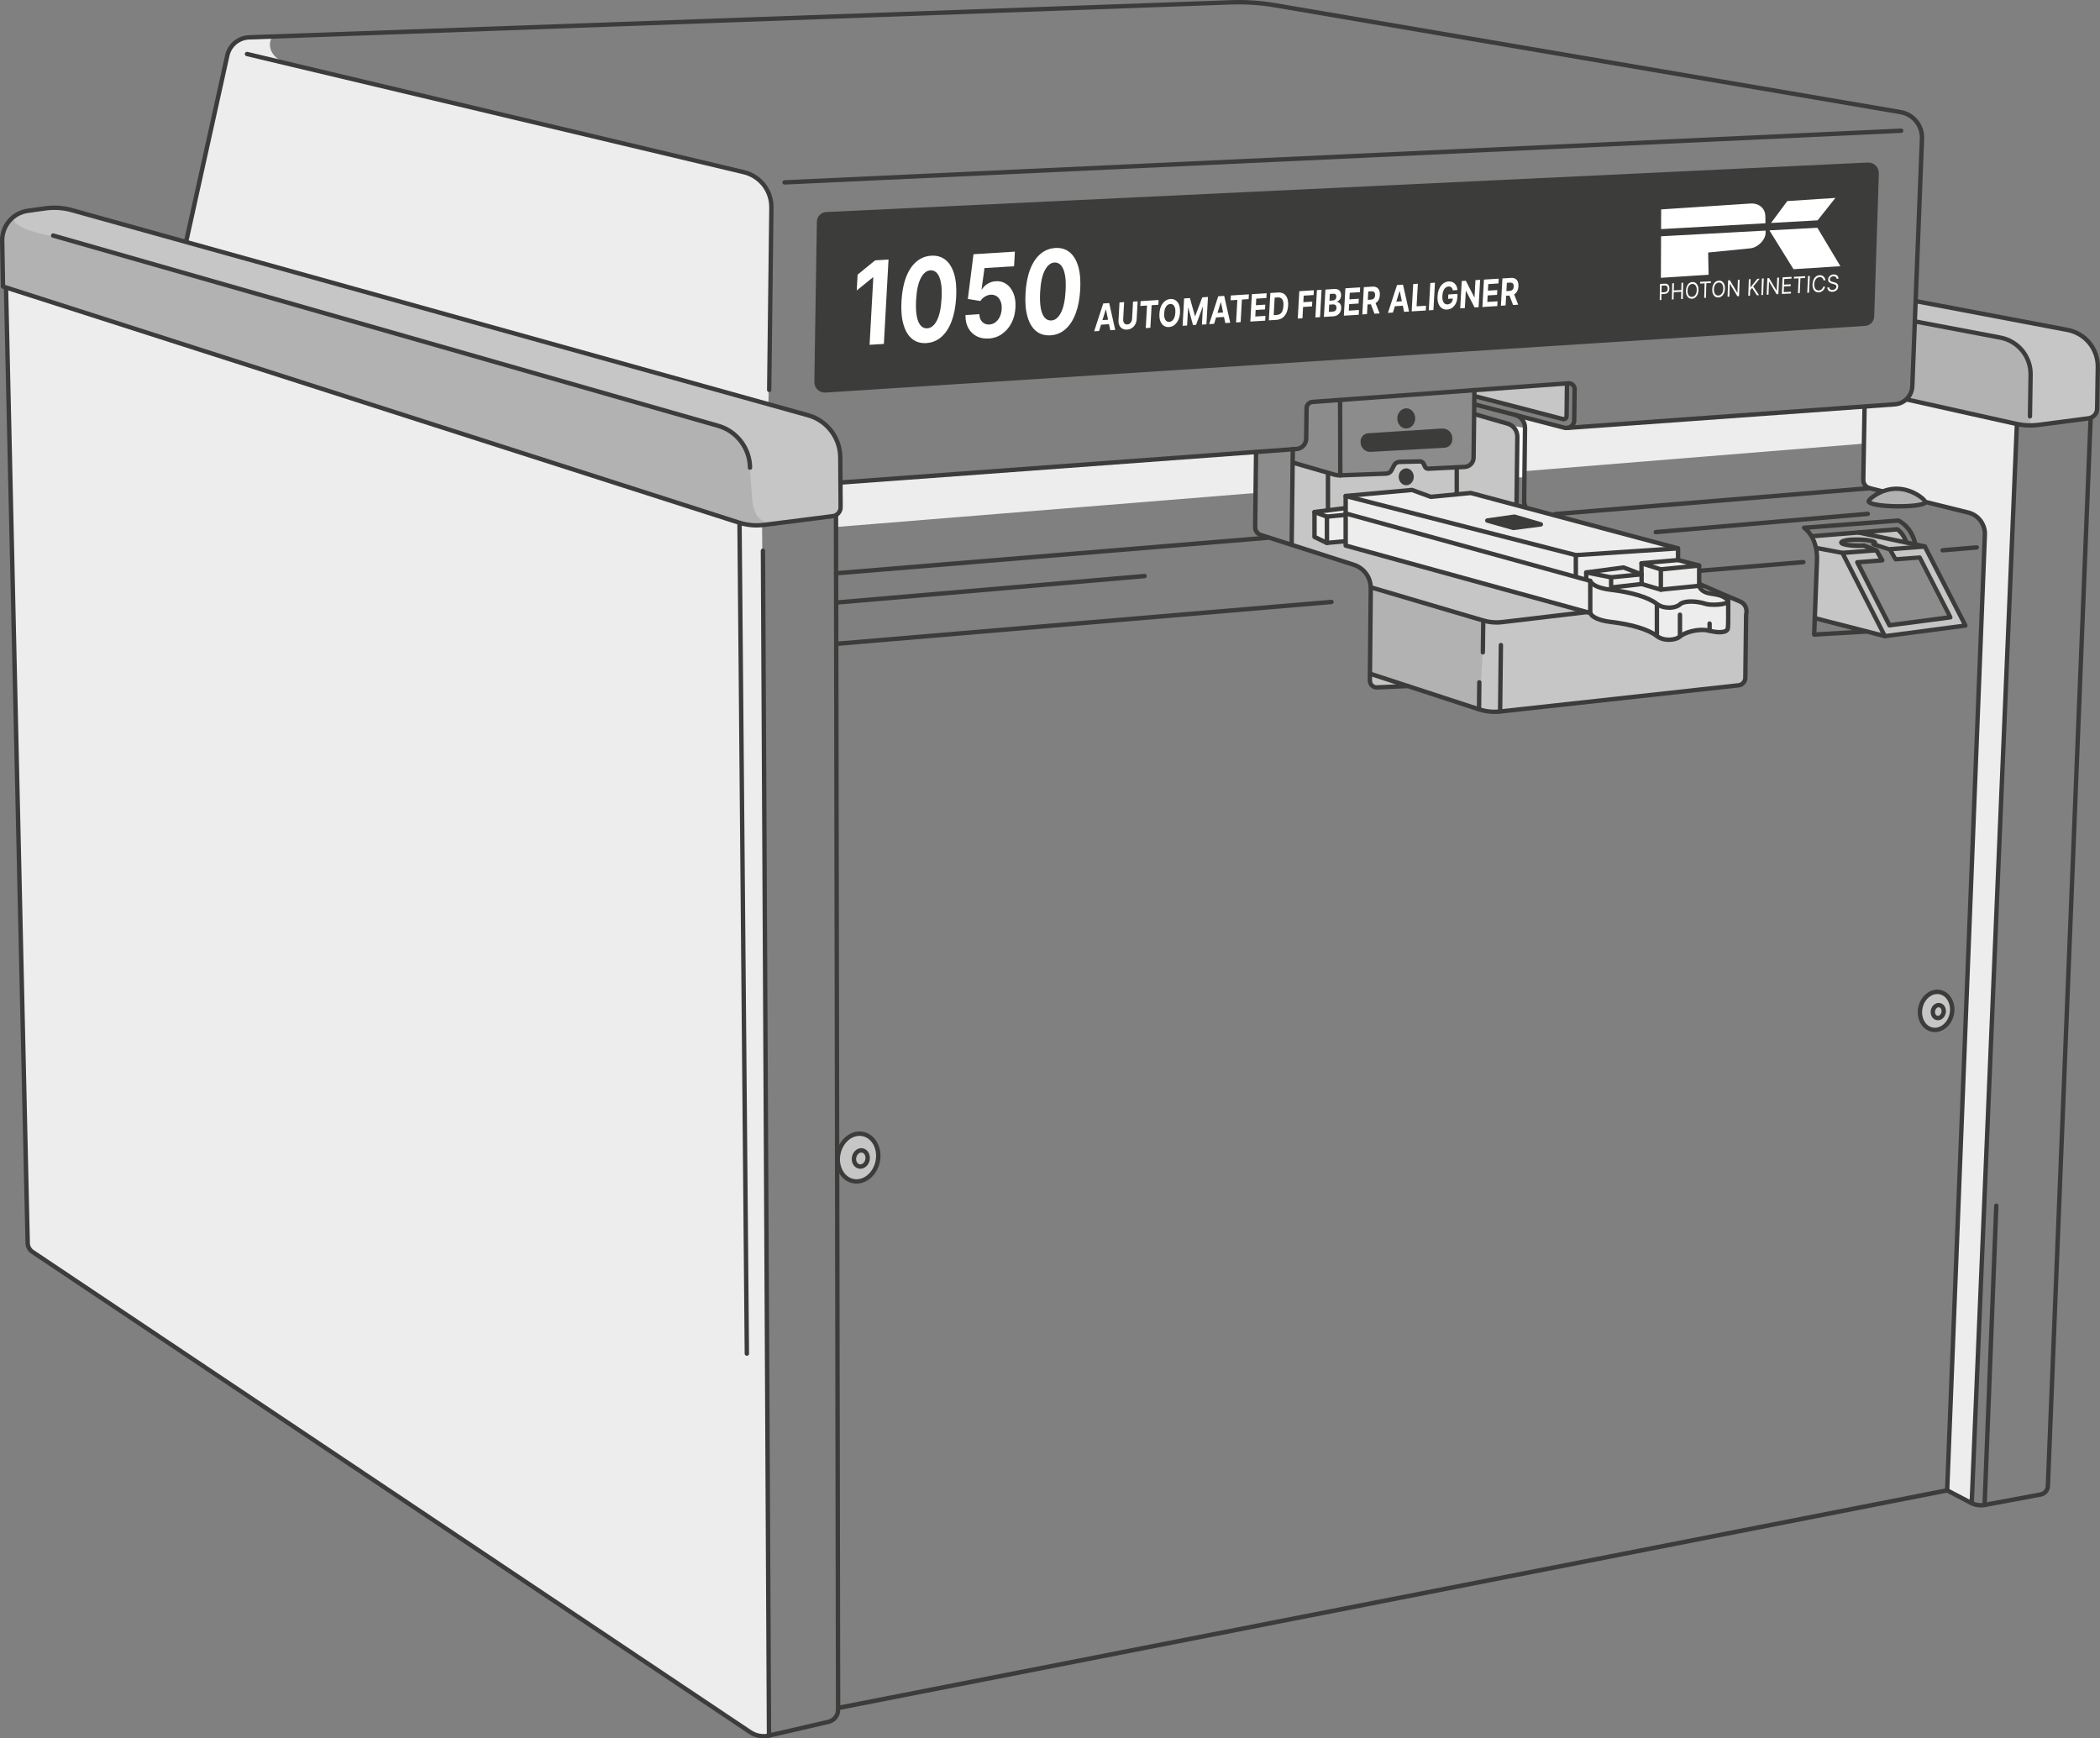 <?xml version="1.0" encoding="UTF-8"?>
<svg xmlns="http://www.w3.org/2000/svg" id="Lines" viewBox="0 0 478.96 396.48">
  <rect x="0" y="0" width="478.96" height="396.48" fill="#808080" stroke="none"/>
  <defs>
    <style>
      .cls-1 {
        fill: #3c3c3b;
      }

      .cls-2 {
        fill: #c6c6c6;
      }

      .cls-3 {
        fill: #fff;
      }

      .cls-4 {
        fill: #8c8c8c;
      }

      .cls-5 {
        fill: #ededed;
      }

      .cls-6 {
        fill: #b2b2b2;
      }
    </style>
  </defs>
  <path class="cls-5" d="M190.95,120.17l234.11-18.99.14-8.66-233.5,17.41s.06,4.11.09,4.77.09,1.25-.28,1.54-.9,1.57-.83,2.19.27,1.74.27,1.74Z"></path>
  <path class="cls-5" d="M449.7,343.05l-5.48-3.37s8.11-216.3,8.2-217.18-.09-4.88-3.2-5.58-20.61-5.1-21.59-5.44-2.6-.36-2.69-2.57.53-16.18.53-16.18l6.74-.53s.98.07,1.46-.29.67-.69,2.57-.37c1.91.32,22.81,4.94,22.81,4.94,0,0,.92-.06.94.82"></path>
  <path class="cls-1" d="M191.56,389.95c-.23,0-.44-.17-.49-.4-.05-.27.12-.53.39-.59l252.54-49.55c.11-.02.23,0,.33.05l5.6,2.93c.8.39,1.73.51,2.62.35l12.77-2.38c.71-.13,1.22-.73,1.25-1.44l9.74-243.27c.01-.28.24-.49.52-.48.28.01.49.24.48.52l-9.74,243.27c-.05,1.19-.9,2.17-2.06,2.39l-12.77,2.38c-1.1.2-2.25.05-3.25-.44l-5.46-2.85-252.37,49.52s-.06,0-.1,0Z"></path>
  <path class="cls-1" d="M444.1,340.39s-.01,0-.02,0c-.28-.01-.49-.24-.48-.52l8.6-217.96c.08-2.12-1.35-4.02-3.41-4.53l-22.49-5.56c-1.1-.27-1.85-1.25-1.83-2.38l.29-16.49c0-.28.23-.49.51-.49.28,0,.5.23.49.51l-.29,16.49c-.01.66.43,1.23,1.07,1.39l22.49,5.56c2.52.62,4.27,2.95,4.17,5.54l-8.6,217.96c-.01.27-.23.48-.5.48Z"></path>
  <path class="cls-1" d="M449.7,343.32s-.01,0-.02,0c-.28-.01-.49-.24-.48-.52l10.29-245.76c.01-.28.25-.49.52-.48.28.01.49.24.48.52l-10.29,245.76c-.01.27-.23.48-.5.48Z"></path>
  <path class="cls-5" d="M359.11,98.37s-5.3-1.72-5.48-1.79-2.82-.62-4.39-1.01-2.46-.18-1.91.42.61.78.65,1.22-.05,1.5-.02,2.02-1.38,1.82,3.13,1.91"></path>
  <path class="cls-3" d="M344.96,97.11s.87,1.26,1.04,2.24-.12,9.49-.12,9.49l1.94.06s.18-9.62-.01-11.27"></path>
  <path class="cls-2" d="M312.46,152.65s-.61,4.01,1.15,4.08c1.76.07,9.6-.23,9.6-.23"></path>
  <path class="cls-2" d="M336.34,90.41l20.2,5.2s.81-.1.79-1.24c-.02-1.14.01-6.9.01-6.9l-20.91,1.55"></path>
  <path class="cls-2" d="M413.56,122.44l19.22-1.75s1.78,1.89,1.91,2.89c1.35.75,4.03,1.04,4.03,1.04l9.44,17.92-18.09,2.5-15.77-4.01s-.07-12.78-.16-14.25c-.09-1.47-.41-2.61-.59-3.05"></path>
  <path class="cls-2" d="M312.57,153.63l24.38,8.03s2.78.96,6.94.48c4.17-.49,52.45-5.87,52.45-5.87,0,0,1.9.37,1.89-2.52s.16-13.51.08-14.24.17-1.71-1.63-2.42c-.55-.22-4.21-1.79-9.02-3.87-.07-1.14-.03-4.22-.03-4.22l-4.88-1.32-.04-2.64s-22.47-6-23.74-6.41-13.19-3.55-13.19-3.55l.23-15.71s-.09-1.91-2.06-2.63-7.79-2.3-7.79-2.3v-5.4s-36.93,2.6-36.93,2.6c0,0-1.33.42-1.27,1.45s.35,7.09-.09,7.63-1.75,1.85-2.59,1.8-8.86.63-8.86.63c0,0-.11,15.81-.11,16.47s-.32,2.02,2.5,2.82c2.82.81,20.48,6.49,20.48,6.49,0,0,3.28,1.88,3.35,5.11.07,3.23-.11,18.43-.11,18.43l.06,1.18Z"></path>
  <path class="cls-5" d="M308.09,115.73l-7.49,1.06s-.99-.44-.79.68c.2,1.12-.01,4.99-.01,4.99l2.32,1.34s1.12.07,1.89.02,4.53-.57,4.53-.57"></path>
  <path class="cls-5" d="M307.01,113.39l.13,10.92s53.48,14.9,53.83,14.98,1.45.18,2.11.94,1.23,1.27,5.82,1.82c4.59.55,6.83,1.34,7.54,1.93s3.6,2.09,4.35,2.07,2.57-1.27,3.56-1.63,3.39-.95,5.18-.5c1.71.43,2.75.15,3.3,0s1.21.11,1.19-1.28c-.02-1.39.04-2.73.04-3.34s.68-2.48-.53-2.89-2.37-.83-3.3-1.17-2.37-.73-2.52-1.3-.08-.73-.16-1.95c-.07-1.22.98-2.67-.29-3.06s-1.76-.64-2.74-.93c-.98-.29-1.66-.64-1.69-1.25s.1-1.47-.83-1.81-3.77-.71-3.84-.71-45.05-7.66-45.05-7.66l-11.12-.62-14.96-2.55Z"></path>
  <path class="cls-5" d="M307.26,113.14l14.76-1.38,4.48,1.75,8.93-1.06,47.01,12.66s-22.42,1.62-23.25,1.44-51.93-13.41-51.93-13.41Z"></path>
  <path class="cls-6" d="M312.62,134.03c.07,3.23-.11,18.43-.11,18.43l.06,1.18,24.38,8.03s.17.06.49.14c.26-4.89,1.1-20.06,1.1-20.06l-25.94-8.02c0,.1.02.2.03.31Z"></path>
  <path class="cls-4" d="M295.13,102.24l-.38,22.21s-4.72-1.34-4.83-1.42-3.48-.39-3.63-3.41.15-15.06.15-15.24-.35-1.62,1.05-1.57"></path>
  <path class="cls-4" d="M336.15,94.42v-5.4s-36.93,2.6-36.93,2.6c0,0-1.33.42-1.27,1.45.06,1.03.36,7.09-.09,7.64-.45.54-1.75,1.85-2.59,1.8-.06,0-.17,0-.29,0l.24,3.09,9.16,2.65c.43.12.88.18,1.32.16l10.44-.39c.53-.02,1-.32,1.25-.79l.57-1.1c.24-.47.72-.77,1.25-.78l4.61-.11c.38,0,.73.21.89.56l.31.66c.13.28.42.46.73.44l8.32-.41c1.12-.05,2.01-.97,2.02-2.1l.12-9.96s-.05-.01-.05-.01Z"></path>
  <path class="cls-5" d="M175.43,395.83s-2.87.55-4.62-.64c-1.75-1.2-163.03-109.29-163.03-109.29,0,0-1.79-.46-1.61-3.54.18-3.08-4.81-217.72-4.81-217.72l40.79-8.98,9.92-43.35s-.6-4.63,10.48-4.06c-1.32.28-2.34,5.04,3.96,6.51,6.3,1.47,99.71,23.82,101.69,24.14,1.98.32,8.05,2.15,7.81,9.49-.24,7.34-.75,43.75-.75,43.75l-1.44,27.59,1.6,276.09Z"></path>
  <path class="cls-2" d="M437.12,68.71l34.45,6.54c4.05.77,6.96,4.34,6.9,8.47l-.15,9.49c-.02,1.12-.85,2.06-1.96,2.2l-11.46,1.5c-1.65.22-3.32.14-4.95-.22l-25.08-5.59s1.18-3.15,1.44-6.38"></path>
  <path class="cls-6" d="M462.99,96.99s.15-9.43.1-10.9c-.06-1.47-.42-7.86-6.42-9.15s-17.95-3.15-18.32-3.23-1.46-.53-1.51.35-.65,11.48-.66,11.96.07,2.9-.52,3.63-1.04,1.31.27,1.73,24.72,5.29,24.72,5.29"></path>
  <path class="cls-1" d="M357.48,98.08c-.26,0-.48-.2-.5-.46-.02-.28.19-.52.46-.53l74.72-5.38c1.91-.15,3.41-1.72,3.49-3.64l2.21-56.51c.1-2.68-1.81-5.04-4.46-5.5L290.7,1.69c-3.23-.55-6.54-.77-9.81-.66L56.81,9.02c-2.17.09-4.02,1.63-4.48,3.75l-9.38,42.44c-.06.27-.32.44-.6.38-.27-.06-.44-.33-.38-.6l9.38-42.44c.57-2.57,2.8-4.43,5.42-4.53L280.85.03c3.34-.12,6.72.11,10.02.67l142.7,24.38c3.14.54,5.41,3.34,5.29,6.52l-2.21,56.51c-.09,2.43-1.99,4.4-4.41,4.6l-74.72,5.38s-.02,0-.04,0Z"></path>
  <path class="cls-1" d="M463.03,97.53c-1.07,0-2.14-.12-3.2-.35l-25.08-5.59c-.27-.06-.44-.33-.38-.6s.33-.44.6-.38l25.08,5.59c1.57.35,3.17.42,4.77.21l11.46-1.5c.86-.11,1.52-.85,1.53-1.71l.15-9.49c.06-3.89-2.67-7.24-6.49-7.97l-34.45-6.54c-.27-.05-.45-.31-.4-.58.05-.27.31-.45.58-.4l34.45,6.54c4.3.82,7.37,4.59,7.3,8.97l-.15,9.49c-.02,1.36-1.05,2.51-2.4,2.69l-11.46,1.5c-.64.08-1.28.13-1.92.13Z"></path>
  <path class="cls-2" d="M.68,65.34l167.84,53.84c1.86.6,3.82.78,5.75.53l15.65-1.99c1.03-.13,1.8-1.01,1.8-2.05l-.08-11.39c-.03-4.46-3.02-8.37-7.32-9.56L16.46,47.95c-1.99-.56-4.08-.71-6.13-.43l-3.98.55c-3.4.47-5.91,3.4-5.85,6.84l.18,10.44Z"></path>
  <path class="cls-6" d="M.68,65.34l-.17-.5s-.01-8.86.05-10.52c.07-1.66.67-3.08,3.15-5.4-3.32,3.24,9.39,5.11,10.9,5.57,1.51.46,144.34,41.13,144.34,41.13,0,0,2.2.47,7.24,2.58,5.04,2.12,4.94,10.49,5.39,15.85.45,5.37,3.83,5.41,5.66,5.21,0,0-4.74,1.3-9.93-.45"></path>
  <path class="cls-1" d="M172.61,120.32c-1.44,0-2.88-.22-4.24-.66L.53,65.82c-.2-.07-.34-.25-.35-.47L0,54.92c-.06-3.68,2.64-6.84,6.28-7.34l3.98-.55c2.13-.3,4.26-.15,6.33.44l167.87,46.76c4.49,1.25,7.65,5.38,7.68,10.04l.08,11.39c0,1.29-.95,2.39-2.23,2.55l-15.65,1.99c-.57.07-1.15.11-1.73.11ZM1.18,64.98l167.5,53.73c1.77.57,3.69.75,5.54.51l15.65-1.99c.78-.1,1.37-.77,1.36-1.55l-.08-11.39c-.03-4.22-2.89-7.95-6.95-9.09L16.32,48.43c-1.94-.55-3.93-.69-5.92-.41l-3.98.55c-3.15.43-5.48,3.16-5.42,6.33l.18,10.08Z"></path>
  <path class="cls-1" d="M174.16,396.47c-1.18,0-2.35-.35-3.34-1.01L7.12,285.92c-.8-.53-1.29-1.43-1.31-2.39L.87,65.66c0-.28.21-.5.49-.51.32-.01.5.21.51.49l4.95,217.88c.01.64.34,1.23.87,1.58l163.7,109.54c1.14.76,2.56,1.02,3.9.71l13.53-3.13c1.08-.25,1.83-1.2,1.83-2.31l-.48-272.23c0-.28.22-.5.5-.5h0c.28,0,.5.22.5.5l.48,272.23c0,1.58-1.07,2.93-2.61,3.28l-13.53,3.13c-.44.1-.89.15-1.34.15Z"></path>
  <path class="cls-1" d="M175.39,396.33c-.27,0-.5-.22-.5-.5l-1.38-270.23c0-.28.22-.5.5-.5h0c.27,0,.5.22.5.5l1.38,270.23c0,.28-.22.5-.5.5h0Z"></path>
  <path class="cls-1" d="M170.34,309.22c-.27,0-.5-.22-.5-.5l-1.67-189.07c0-.28.22-.5.5-.5.28.03.5.22.5.5l1.67,189.07c0,.28-.22.5-.5.5h0Z"></path>
  <path class="cls-1" d="M452.64,343.72s-.01,0-.02,0c-.28-.01-.49-.24-.48-.52l2.67-68.24c.01-.28.25-.5.52-.48.28.01.49.24.48.52l-2.67,68.24c-.01.27-.23.48-.5.48Z"></path>
  <path class="cls-6" d="M426.18,114.37c0,.57,2.88,1.06,6.45,1.11s6.47-.38,6.47-.95-2.86-3.02-6.42-3.06-6.49,2.34-6.5,2.91Z"></path>
  <path class="cls-1" d="M433.13,115.98c-.17,0-.33,0-.5,0-2.6-.03-6.96-.28-6.94-1.61.01-.88,1.95-1.99,2.17-2.11.88-.49,2.7-1.34,4.83-1.29,2.16.03,3.94.89,4.8,1.41.22.13,2.13,1.29,2.12,2.16,0,.61-.68.95-2.33,1.19-1.13.17-2.58.25-4.15.25ZM426.79,114.28c.61.27,2.58.65,5.85.69,3.32.03,5.32-.31,5.89-.56-.46-.56-2.82-2.41-5.86-2.45-2.98-.07-5.32,1.67-5.88,2.32Z"></path>
  <path class="cls-1" d="M190.68,131.25c-.26,0-.48-.2-.5-.46-.02-.28.18-.52.46-.54l98.59-8.12c.28-.02.52.18.54.46.02.28-.18.52-.46.54l-98.59,8.12s-.03,0-.04,0Z"></path>
  <path class="cls-1" d="M354.61,117.75c-.26,0-.48-.2-.5-.46-.02-.28.18-.52.46-.54l71.81-5.91c.28-.02.52.18.54.46.02.28-.18.52-.46.54l-71.81,5.91s-.03,0-.04,0Z"></path>
  <path class="cls-1" d="M191.68,110.56c-.26,0-.48-.2-.5-.46-.02-.28.19-.52.46-.54l104.01-7.66c.99-.07,1.75-.88,1.76-1.87l.08-6.94c.01-1.02.79-1.85,1.81-1.92l58.39-4.25c.51-.04,1,.14,1.37.49.37.35.57.83.57,1.34l-.09,7.1c0,.71-.34,1.36-.9,1.79-.56.43-1.28.57-1.96.4l-20.26-5.27c-.27-.07-.43-.34-.36-.61s.34-.43.61-.36l20.26,5.27c.38.1.79.02,1.1-.22.32-.24.5-.61.51-1.01l.09-7.1c0-.23-.09-.44-.25-.6-.17-.16-.39-.23-.61-.22l-58.39,4.25c-.5.04-.88.44-.88.94l-.08,6.93c-.02,1.52-1.17,2.75-2.69,2.86l-104.01,7.66s-.02,0-.04,0Z"></path>
  <path class="cls-1" d="M347.85,115.87c-.19,0-.37-.11-.45-.29-.19-.41-.29-.86-.28-1.3l.2-16.66c.01-1.19-.78-2.23-1.93-2.52-.27-.07-.43-.34-.36-.61.07-.27.34-.43.61-.36,1.6.41,2.7,1.85,2.68,3.5l-.2,16.66c0,.3.06.6.19.86.12.25.01.55-.24.67-.07.03-.14.05-.21.05Z"></path>
  <path class="cls-1" d="M345.88,115.29h0c-.28,0-.5-.23-.49-.51l.18-15.18c.01-1.19-.78-2.22-1.93-2.52l-7.27-2.09c-.27-.08-.42-.35-.34-.62.08-.27.36-.42.62-.34l7.26,2.09c1.58.41,2.68,1.85,2.66,3.5l-.18,15.18c0,.27-.23.49-.5.49Z"></path>
  <path class="cls-1" d="M305.53,108.92c-.44,0-.88-.06-1.31-.19l-9.16-2.65c-.27-.08-.42-.35-.34-.62.08-.27.35-.42.62-.34l9.16,2.65c.38.11.77.15,1.17.14l10.45-.39c.35-.01.66-.21.82-.52l.57-1.1c.33-.63.97-1.04,1.69-1.06l4.61-.11c.59,0,1.12.32,1.36.85l.31.66c.04.1.15.17.25.15l8.32-.41c.86-.04,1.53-.75,1.54-1.6l.19-15.42c0-.28.22-.53.51-.49.28,0,.5.23.49.51l-.19,15.42c-.02,1.38-1.11,2.52-2.5,2.59l-8.32.41c-.51.02-.99-.26-1.21-.73l-.31-.66c-.08-.17-.23-.26-.43-.27l-4.61.11c-.35,0-.66.21-.82.51l-.57,1.1c-.32.63-.96,1.04-1.67,1.06l-10.45.39c-.06,0-.12,0-.17,0Z"></path>
  <path class="cls-1" d="M294.59,124.38h0c-.28,0-.5-.23-.49-.51l.26-21.42c0-.28.19-.51.51-.49.28,0,.5.23.49.51l-.26,21.42c0,.27-.23.49-.5.49Z"></path>
  <path class="cls-1" d="M305.69,108.92c-.28,0-.5-.22-.5-.5l-.05-17.21c0-.28.22-.5.5-.5h0c.28,0,.5.22.5.5l.05,17.21c0,.28-.22.5-.5.5h0Z"></path>
  <path class="cls-1" d="M313.99,157.27c-.53,0-1.03-.2-1.42-.57-.41-.4-.63-.93-.63-1.49l.2-21.04c.02-2.24-1.4-4.21-3.53-4.89l-21.22-6.8c-.98-.31-1.63-1.22-1.62-2.25l.21-17.15c0-.28.23-.51.51-.49.28,0,.5.23.49.51l-.21,17.15c0,.59.36,1.1.92,1.28l21.22,6.8c2.55.82,4.25,3.17,4.23,5.85l-.2,21.04c0,.29.11.56.32.77.21.2.48.32.78.29l7.01-.32c.27-.02.51.2.52.48.01.28-.2.51-.48.52l-7.01.32s-.06,0-.1,0Z"></path>
  <path class="cls-1" d="M341.3,142.46c-1.06,0-2.12-.15-3.15-.46l-25.15-7.43c-.27-.08-.42-.36-.34-.62.08-.27.36-.42.62-.34l25.15,7.43c1.32.39,2.69.51,4.06.35l19.35-2.29c.27-.04.52.16.56.44.03.27-.16.52-.44.56l-19.35,2.29c-.44.05-.88.08-1.31.08Z"></path>
  <path class="cls-1" d="M340.87,162.84c-1.26,0-2.5-.2-3.7-.59l-24.71-8.08c-.26-.09-.41-.37-.32-.63.09-.26.36-.41.63-.32l24.71,8.08c1.49.49,3.04.65,4.6.48l54.37-5.97c.63-.07,1.11-.6,1.12-1.23l.18-14.44s0-.09.02-.13c.05-.18.43-1.77-1.28-2.45-2.17-.87-8.97-3.85-9.03-3.88-.25-.11-.37-.41-.26-.66s.41-.37.66-.26c.07.03,6.85,3.01,9,3.87,2.01.8,2.12,2.65,1.88,3.58l-.17,14.38c-.01,1.14-.88,2.09-2.01,2.21l-54.37,5.97c-.44.05-.88.07-1.32.07Z"></path>
  <path class="cls-1" d="M342.13,162.77h0c-.28,0-.5-.23-.49-.51l.18-15.15c0-.28.23-.48.51-.49.28,0,.5.23.49.51l-.18,15.15c0,.27-.23.49-.5.49Z"></path>
  <path class="cls-1" d="M337.32,162.27h0c-.28,0-.5-.23-.49-.51l.07-6.15c0-.28.2-.52.51-.49.28,0,.5.23.49.51l-.07,6.15c0,.27-.23.49-.5.49Z"></path>
  <path class="cls-1" d="M338.2,149.28h0c-.28,0-.5-.23-.49-.51l.09-7.25c0-.27.23-.49.5-.49h0c.28,0,.5.23.49.51l-.09,7.25c0,.27-.23.49-.5.49Z"></path>
  <g>
    <path class="cls-1" d="M329.45,101.62l-16.84.94c-.98.05-1.8-.73-1.79-1.71v-.18c.01-.71.57-1.3,1.28-1.34l16.84-1.08c.98-.06,1.81.72,1.8,1.71v.33c-.01.72-.58,1.3-1.29,1.34Z"></path>
    <path class="cls-1" d="M312.51,103.06c-.56,0-1.11-.22-1.52-.61-.44-.42-.68-1.01-.68-1.61v-.19c.01-.97.78-1.77,1.75-1.84l16.84-1.08c.6-.04,1.21.18,1.65.6.44.42.69,1.01.68,1.62v.33c-.02.98-.79,1.78-1.76,1.84h0l-16.84.94s-.08,0-.12,0ZM329.05,98.73s-.05,0-.08,0l-16.84,1.08c-.45.03-.8.4-.81.85v.19c0,.33.12.64.37.88.24.23.56.35.89.33l16.84-.94c.45-.03.81-.4.82-.85v-.33c0-.34-.12-.65-.37-.88-.22-.21-.51-.33-.82-.33ZM329.45,101.62h0,0Z"></path>
  </g>
  <g>
    <ellipse class="cls-1" cx="320.72" cy="95.43" rx="1.8" ry="1.54" transform="translate(221.41 414.97) rotate(-89.3)"></ellipse>
    <path class="cls-1" d="M320.72,97.73h-.02c-.56,0-1.08-.26-1.46-.72-.36-.44-.56-1.01-.55-1.61h.5s-.5,0-.5,0c.02-1.27.93-2.26,2.07-2.28.56,0,1.08.26,1.46.72.36.44.56,1.01.55,1.61,0,.6-.22,1.17-.59,1.59-.39.44-.9.68-1.46.68ZM320.73,94.13c-.57,0-1.04.58-1.05,1.29,0,.36.11.7.32.95.19.23.44.36.71.36.26,0,.52-.12.71-.34.22-.25.34-.58.34-.94,0-.36-.11-.7-.32-.95-.19-.23-.44-.36-.71-.36h-.01Z"></path>
  </g>
  <path class="cls-1" d="M356.62,96.1c-.1,0-.2-.01-.3-.04l-19.95-5.19c-.27-.07-.43-.34-.36-.61.07-.27.34-.43.61-.36l19.95,5.19c.08.02.13-.01.16-.03.03-.02.07-.07.07-.15l.09-7.35c0-.28.23-.5.51-.49.28,0,.5.23.49.51l-.09,7.35c0,.37-.17.71-.47.93-.21.16-.46.24-.72.24Z"></path>
  <path class="cls-1" d="M175.43,89.44h0c-.28,0-.5-.23-.49-.51l.5-41.59c.04-3.63-2.39-6.76-5.93-7.6L56.22,12.8c-.27-.06-.43-.33-.37-.6.06-.27.34-.43.6-.37l113.28,26.95c3.99.95,6.75,4.48,6.7,8.58l-.5,41.59c0,.27-.23.49-.5.49Z"></path>
  <path class="cls-1" d="M178.94,42.1c-.27,0-.49-.21-.5-.48-.01-.28.2-.51.48-.52l254.67-11.79c.27-.01.51.2.52.48.01.28-.2.51-.48.52l-254.67,11.79s-.02,0-.02,0Z"></path>
  <g>
    <path class="cls-1" d="M428.02,39.53l-1.06,32.64c-.03.89-.73,1.61-1.61,1.67l-237.11,15.2c-1.1.07-2.03-.81-2.01-1.92l.58-36.56c.01-.91.73-1.65,1.64-1.7l237.59-11.29c1.1-.05,2.02.85,1.98,1.95Z"></path>
    <path class="cls-1" d="M188.12,89.54c-.61,0-1.21-.24-1.65-.66-.48-.46-.75-1.1-.74-1.77l.58-36.56c.02-1.17.95-2.13,2.12-2.19l237.59-11.29c.67-.03,1.32.22,1.79.69.47.47.73,1.12.71,1.78l-1.06,32.64c-.04,1.15-.93,2.08-2.08,2.15l-237.11,15.2c-.05,0-.1,0-.15,0ZM426.13,38.08s-.05,0-.07,0l-237.59,11.29c-.64.03-1.16.56-1.17,1.2l-.58,36.56c0,.39.15.76.43,1.03.28.27.66.41,1.05.38l237.11-15.2c.63-.04,1.13-.55,1.15-1.18l1.06-32.64h0c.01-.39-.13-.76-.41-1.04-.26-.26-.61-.4-.97-.4Z"></path>
  </g>
  <path class="cls-1" d="M462.98,95.46h0c-.28,0-.5-.23-.49-.51l.15-9.49c.06-3.89-2.67-7.24-6.49-7.97l-19.13-3.63c-.27-.05-.45-.31-.4-.58.05-.27.31-.45.58-.4l19.13,3.63c4.3.82,7.37,4.59,7.3,8.97l-.15,9.49c0,.27-.23.49-.5.49Z"></path>
  <path class="cls-1" d="M171.06,107.17c-.27,0-.5-.22-.5-.5-.03-4.22-2.89-7.96-6.95-9.09L11.98,54.2c-.27-.08-.42-.35-.34-.62.08-.27.36-.42.62-.34l151.62,43.38c4.49,1.25,7.65,5.38,7.68,10.04,0,.28-.22.5-.5.5h0Z"></path>
  <ellipse class="cls-2" cx="195.69" cy="264.01" rx="5.48" ry="4.58" transform="translate(-103.23 400.53) rotate(-78)"></ellipse>
  <path class="cls-1" d="M195.35,269.95c-.3,0-.6-.03-.9-.09-1.34-.29-2.47-1.17-3.17-2.5-.68-1.3-.88-2.86-.55-4.41.69-3.23,3.47-5.37,6.21-4.8,2.74.58,4.41,3.68,3.72,6.91-.61,2.87-2.88,4.89-5.31,4.89ZM196.03,259.06c-1.96,0-3.81,1.7-4.32,4.1-.28,1.32-.12,2.64.46,3.73.56,1.06,1.44,1.77,2.49,1.99,2.2.47,4.45-1.34,5.02-4.03.57-2.69-.75-5.25-2.95-5.72-.23-.05-.47-.07-.7-.07Z"></path>
  <path class="cls-1" d="M196.21,266.56c-.12,0-.25-.01-.37-.04-1.11-.24-1.79-1.46-1.52-2.74h0c.27-1.27,1.39-2.12,2.5-1.88,1.11.24,1.79,1.46,1.52,2.74-.24,1.13-1.15,1.92-2.12,1.92ZM195.3,263.99h0c-.16.73.18,1.43.75,1.55.56.12,1.16-.38,1.31-1.11s-.18-1.43-.75-1.55c-.57-.12-1.16.38-1.31,1.11Z"></path>
  <ellipse class="cls-2" cx="441.58" cy="230.55" rx="4.37" ry="3.65" transform="translate(124.26 614.54) rotate(-78)"></ellipse>
  <path class="cls-1" d="M441.31,235.39c-.25,0-.49-.03-.74-.08-1.1-.23-2.02-.96-2.6-2.04-.56-1.05-.72-2.33-.45-3.58h0c.27-1.26.93-2.35,1.87-3.09.96-.76,2.1-1.04,3.2-.81,1.1.23,2.02.96,2.6,2.04.56,1.05.72,2.33.45,3.58-.5,2.34-2.35,3.98-4.33,3.98ZM441.84,226.71c-.63,0-1.27.23-1.84.68-.75.59-1.29,1.48-1.51,2.51h0c-.22,1.03-.09,2.06.36,2.91.43.82,1.11,1.36,1.92,1.53,1.7.36,3.44-1.04,3.88-3.13.22-1.03.09-2.06-.36-2.91-.43-.82-1.11-1.36-1.92-1.53-.18-.04-.36-.06-.54-.06ZM438.01,229.79h0,0Z"></path>
  <path class="cls-1" d="M442,232.68c-.11,0-.22-.01-.33-.03-.94-.2-1.51-1.23-1.29-2.3h0c.23-1.07,1.17-1.78,2.11-1.58.94.2,1.51,1.23,1.29,2.3-.11.5-.37.94-.75,1.24-.31.25-.67.37-1.03.37ZM441.36,230.56c-.11.52.13,1.03.52,1.11.17.04.36-.01.53-.15.19-.15.33-.39.39-.66.11-.52-.13-1.03-.52-1.12-.4-.09-.82.29-.93.81h0Z"></path>
  <path class="cls-1" d="M429.89,145.59s-.08,0-.12-.02l-15.59-4.01c-.27-.07-.43-.34-.36-.61.07-.27.34-.43.61-.36l14.52,3.73-9.07-17.78-5.55-1.05c-.27-.05-.45-.31-.4-.58.05-.27.31-.45.58-.4l5.79,1.1c.15.03.28.13.35.26l9.68,18.99c.09.18.07.39-.06.54-.1.12-.24.19-.39.19Z"></path>
  <path class="cls-1" d="M420.2,126.6c-.26,0-.48-.2-.5-.46-.02-.28.18-.52.46-.54l7.52-.58c.28-.02.52.18.54.46s-.18.52-.46.54l-7.52.58s-.03,0-.04,0Z"></path>
  <path class="cls-1" d="M429.89,145.59c-.25,0-.46-.18-.5-.43-.04-.27.16-.52.43-.56l17.68-2.33-8.78-17.1-7.52.58c-.28.02-.52-.19-.54-.46-.02-.28.18-.52.46-.54l7.85-.61c.19-.02.39.09.48.27l9.25,18.03c.07.15.07.32,0,.46s-.22.24-.38.26l-18.39,2.42s-.04,0-.07,0Z"></path>
  <path class="cls-1" d="M439.02,125.14s-.07,0-.1-.01l-15.14-3.19c-.27-.06-.44-.32-.39-.59.06-.27.32-.44.59-.39l15.14,3.19c.27.06.44.32.39.59-.05.24-.26.4-.49.4Z"></path>
  <path class="cls-1" d="M434.73,123.99c-.2,0-.4-.13-.47-.33,0-.02-.62-1.68-1.68-2.42l-19.23,1.56c-.27.02-.52-.18-.54-.46-.02-.28.18-.52.46-.54l19.4-1.58c.1,0,.21.02.3.07,1.45.88,2.2,2.94,2.23,3.02.09.26-.04.55-.3.64-.06.02-.11.03-.17.03Z"></path>
  <path class="cls-1" d="M413.76,145.22c-.13,0-.26-.05-.35-.14-.1-.1-.15-.23-.15-.38,0,0,.43-11.45.65-16.88.2-5.05-2.6-6.96-2.72-7.04-.18-.12-.26-.34-.21-.54.05-.21.23-.36.44-.37l21.51-1.65c.09,0,.19.01.27.05,3.39,1.75,4.04,5.39,4.07,5.55.05.27-.14.53-.41.58-.27.04-.53-.14-.58-.41,0-.03-.58-3.22-3.42-4.76l-20.2,1.55c.99,1.09,2.39,3.31,2.25,7.09-.19,4.72-.54,13.98-.62,16.33l11.26-.66c.29-.02.51.19.53.47.02.28-.19.51-.47.53l-11.81.69s-.02,0-.03,0Z"></path>
  <path class="cls-4" d="M425.16,124.44c-.42.02-.86.04-1.34.03-2.13-.03-3.85-.37-3.85-.76s1.73-.69,3.86-.67,3.85.37,3.85.76c0,.11-.15.21-.39.3l3.78,1.22,1.28,2.23,5.51-.43,7,13.64-13.91,1.83-7.33-14.37,5.69-.44-1.29-2.24-2.86-1.11Z"></path>
  <path class="cls-1" d="M430.94,143.11c-.19,0-.36-.1-.45-.27l-7.33-14.37c-.08-.15-.07-.33,0-.47.08-.15.23-.24.4-.25l4.9-.38-.81-1.4-2.6-1.01c-.4.02-.82.03-1.26.03-1.06-.01-2.06-.1-2.81-.25-.76-.15-1.53-.39-1.53-1.02.01-1,2.39-1.19,4.37-1.16,1.06.01,2.06.1,2.81.25.76.15,1.53.39,1.53,1.02,0,.02,0,.04,0,.06l3.04.99c.12.04.22.12.28.23l1.12,1.95,5.19-.4c.2-.01.39.09.48.27l7,13.64c.07.15.07.32,0,.46s-.22.24-.38.26l-13.92,1.83s-.04,0-.07,0ZM424.4,128.67l6.83,13.39,12.86-1.69-6.53-12.72-5.18.4c-.19.01-.38-.08-.47-.25l-1.18-2.06-3.59-1.16c-.2-.07-.34-.25-.35-.46,0-.09.02-.18.06-.25-.54-.15-1.57-.31-3.02-.32-1.21-.01-2.13.08-2.71.18.59.12,1.5.23,2.71.25.46,0,.89,0,1.3-.03.07,0,.14,0,.21.03l2.86,1.11c.11.04.2.12.25.22l1.29,2.24c.09.15.09.33,0,.48-.08.15-.23.25-.4.27l-4.94.38Z"></path>
  <path class="cls-1" d="M443.07,126.01c-.26,0-.48-.2-.5-.46-.02-.27.18-.52.46-.54l7.79-.66c.28-.02.52.18.54.46.02.27-.18.52-.46.54l-7.79.66s-.03,0-.04,0Z"></path>
  <path class="cls-1" d="M387.74,130.67c-.26,0-.48-.2-.5-.46-.02-.27.18-.52.46-.54l23.57-1.97c.28-.03.52.18.54.46.02.27-.18.52-.46.54l-23.57,1.97s-.03,0-.04,0Z"></path>
  <path class="cls-1" d="M191.11,147.31c-.26,0-.48-.2-.5-.46-.02-.27.18-.52.46-.54l112.57-9.52c.28-.02.52.18.54.46.02.27-.18.52-.46.54l-112.57,9.52s-.03,0-.04,0Z"></path>
  <path class="cls-1" d="M377.63,121.86c-.26,0-.48-.2-.5-.46-.02-.28.18-.52.46-.54l48.36-4.16c.28-.03.52.18.54.46.02.28-.18.52-.46.54l-48.36,4.16s-.03,0-.04,0Z"></path>
  <path class="cls-1" d="M190.93,137.91c-.26,0-.48-.2-.5-.46-.02-.28.18-.52.46-.54l70.13-6.03c.28-.03.52.18.54.46.02.28-.18.52-.46.54l-70.13,6.03s-.03,0-.04,0Z"></path>
  <g>
    <path class="cls-3" d="M202.65,59.19l-1.06,19.25-3.26.2.85-15.38h-.09s-3.69,2.99-3.69,2.99l.2-3.61,3.99-3.26,3.07-.19Z"></path>
    <path class="cls-3" d="M211.29,78.25c-1.3.08-2.39-.25-3.28-.98-.89-.73-1.54-1.83-1.96-3.3s-.57-3.25-.44-5.36c.12-2.1.47-3.9,1.05-5.41.58-1.51,1.36-2.68,2.33-3.51.98-.83,2.11-1.29,3.4-1.37,1.29-.08,2.38.24,3.27.96.89.72,1.54,1.8,1.97,3.24.42,1.44.57,3.22.45,5.31-.12,2.11-.47,3.93-1.05,5.46s-1.36,2.72-2.33,3.56c-.97.85-2.11,1.31-3.4,1.39ZM211.48,74.88c.88-.06,1.62-.65,2.21-1.8s.94-2.82,1.06-5.04c.08-1.46.03-2.67-.16-3.62-.18-.96-.48-1.66-.89-2.13-.41-.46-.91-.67-1.49-.64-.88.06-1.61.65-2.2,1.78-.59,1.13-.95,2.79-1.07,4.98-.08,1.48-.03,2.7.15,3.68.18.97.48,1.69.89,2.15.41.46.91.68,1.5.64Z"></path>
    <path class="cls-3" d="M225.49,77.2c-1.07.07-2-.12-2.81-.55-.8-.44-1.43-1.07-1.87-1.9s-.64-1.8-.6-2.9l3.17-.2c0,.74.21,1.33.65,1.77s.98.63,1.63.59c.51-.03.97-.2,1.38-.51.41-.31.74-.73.99-1.25.25-.52.4-1.12.43-1.78.04-.68-.04-1.26-.25-1.76s-.49-.88-.88-1.14c-.39-.26-.84-.38-1.35-.36-.45.03-.9.17-1.33.43s-.79.6-1.04,1.01l-2.87-.47,1.29-10.2,9.44-.59-.18,3.33-6.75.42-.67,4.85h.09c.3-.5.73-.92,1.29-1.27.56-.35,1.19-.54,1.87-.58.93-.06,1.74.16,2.44.66.7.5,1.23,1.21,1.6,2.13s.52,2,.44,3.24c-.07,1.3-.37,2.46-.91,3.5-.54,1.04-1.26,1.87-2.16,2.5-.9.63-1.92.98-3.07,1.05Z"></path>
    <path class="cls-3" d="M239.58,76.48c-1.3.07-2.39-.25-3.28-.98-.89-.73-1.54-1.83-1.96-3.29s-.57-3.25-.44-5.36c.12-2.1.47-3.9,1.05-5.41s1.36-2.68,2.33-3.51c.98-.83,2.11-1.29,3.4-1.37,1.29-.08,2.38.24,3.27.96.89.72,1.54,1.8,1.97,3.24.42,1.44.57,3.22.45,5.31-.12,2.11-.47,3.93-1.05,5.46-.58,1.53-1.36,2.72-2.33,3.56-.97.85-2.11,1.31-3.4,1.39ZM239.77,73.1c.88-.06,1.62-.65,2.21-1.8.59-1.14.94-2.82,1.06-5.04.08-1.46.03-2.67-.16-3.62-.19-.96-.48-1.66-.89-2.13-.41-.46-.91-.67-1.49-.64-.88.06-1.61.65-2.2,1.78-.59,1.13-.95,2.79-1.07,4.98-.08,1.48-.03,2.7.15,3.67.18.97.48,1.69.89,2.15.41.46.91.68,1.5.64Z"></path>
  </g>
  <g>
    <path class="cls-3" d="M250.68,75.49l-1.13.07,2.07-6.35,1.36-.09,1.38,6.13-1.13.07-.99-4.74h-.04s-1.52,4.9-1.52,4.9ZM250.75,73.05l2.68-.17-.06,1.03-2.68.17.06-1.03Z"></path>
    <path class="cls-3" d="M258.41,68.79l1.06-.07-.22,4.05c-.03.46-.13.86-.33,1.21-.19.35-.45.63-.77.84-.32.21-.69.33-1.1.35-.42.03-.77-.05-1.07-.22-.3-.17-.53-.42-.68-.75-.15-.33-.22-.72-.19-1.18l.22-4.05,1.06-.07-.22,3.94c-.01.24.02.45.09.63s.18.32.33.41c.15.1.32.14.53.12.21-.01.39-.08.54-.19.16-.11.28-.27.38-.46.1-.19.15-.4.16-.64l.22-3.94Z"></path>
    <path class="cls-3" d="M260.08,69.77l.06-1.09,4.11-.26-.06,1.09-1.53.1-.29,5.15-1.05.07.29-5.15-1.53.1Z"></path>
    <path class="cls-3" d="M269.14,71.23c-.04.68-.17,1.27-.41,1.76s-.53.87-.9,1.15c-.37.27-.77.42-1.22.45-.44.03-.84-.07-1.18-.3-.34-.23-.6-.58-.78-1.04-.18-.46-.25-1.04-.21-1.71.04-.68.17-1.27.4-1.76.23-.49.53-.87.9-1.14.37-.27.77-.42,1.22-.45.44-.03.83.07,1.17.3s.6.58.78,1.04c.18.46.25,1.04.21,1.72ZM268.07,71.29c.02-.44,0-.81-.1-1.11s-.22-.52-.41-.66c-.18-.14-.4-.21-.66-.19-.26.02-.48.11-.68.28-.2.17-.36.41-.48.72-.12.31-.2.68-.22,1.12-.02.44,0,.81.1,1.11.09.3.22.52.41.66.18.14.4.21.66.19.26-.02.48-.11.68-.28.2-.17.36-.41.48-.72.12-.31.2-.68.22-1.12Z"></path>
    <path class="cls-3" d="M270.09,68.06l1.3-.08,1.15,4.11h.06s1.61-4.28,1.61-4.28l1.3-.08-.35,6.24-1.03.06.22-4.06h-.04s-1.52,4.12-1.52,4.12l-.7.04-1.07-3.97h-.04s-.23,4.08-.23,4.08l-1.03.06.35-6.24Z"></path>
    <path class="cls-3" d="M276.91,73.85l-1.13.07,2.07-6.35,1.36-.09,1.38,6.13-1.13.07-.99-4.74h-.04s-1.52,4.9-1.52,4.9ZM276.97,71.4l2.68-.17-.06,1.03-2.68.17.06-1.03Z"></path>
    <path class="cls-3" d="M280.67,68.48l.06-1.09,4.11-.26-.06,1.09-1.53.1-.29,5.15-1.04.07.29-5.15-1.53.1Z"></path>
    <path class="cls-3" d="M285.17,73.33l.35-6.24,3.37-.21-.06,1.09-2.31.15-.08,1.49,2.14-.13-.06,1.09-2.14.13-.08,1.49,2.32-.15-.06,1.09-3.38.21Z"></path>
    <path class="cls-3" d="M291.16,72.95l-1.77.11.35-6.24,1.79-.11c.5-.03.93.07,1.28.29.35.23.61.57.78,1.02.17.45.24,1,.2,1.65-.04.65-.17,1.22-.39,1.69-.22.48-.52.86-.9,1.13-.38.27-.82.42-1.33.46ZM290.51,71.87l.67-.04c.31-.02.58-.11.8-.26.22-.15.4-.38.52-.68.12-.3.2-.68.22-1.15.03-.46,0-.83-.1-1.12-.09-.29-.24-.49-.45-.62-.21-.12-.46-.18-.78-.16l-.67.04-.22,3.98Z"></path>
    <path class="cls-3" d="M295.99,72.65l.35-6.24,3.32-.21-.06,1.09-2.26.14-.08,1.49,2.04-.13-.06,1.09-2.04.13-.14,2.58-1.06.07Z"></path>
    <path class="cls-3" d="M301.42,66.09l-.35,6.24-1.06.07.35-6.24,1.06-.07Z"></path>
    <path class="cls-3" d="M301.95,72.28l.35-6.24,2-.13c.37-.02.67.03.91.15.24.12.41.3.52.53.11.23.16.51.14.82-.01.24-.06.46-.15.65-.09.19-.2.35-.35.47-.14.13-.3.22-.48.28v.06c.19,0,.36.05.52.17.16.11.29.28.38.49.09.22.13.48.11.78-.02.33-.1.63-.25.9-.15.27-.35.48-.62.65-.26.17-.58.26-.96.29l-2.14.13ZM303.07,71.13l.86-.05c.3-.02.51-.1.66-.25.14-.15.22-.34.24-.58,0-.17-.02-.32-.08-.45s-.15-.23-.27-.29c-.12-.07-.26-.1-.43-.09l-.89.06-.09,1.66ZM303.21,68.58l.79-.05c.14,0,.27-.05.39-.12.12-.07.21-.17.28-.29s.11-.27.12-.43c.01-.23-.04-.4-.16-.53-.12-.13-.3-.19-.53-.17l-.8.05-.08,1.54Z"></path>
    <path class="cls-3" d="M306.5,71.99l.35-6.24,3.37-.21-.06,1.09-2.31.15-.08,1.49,2.14-.13-.06,1.09-2.14.13-.08,1.49,2.32-.15-.06,1.09-3.38.21Z"></path>
    <path class="cls-3" d="M310.71,71.73l.35-6.24,1.98-.12c.38-.02.7.04.95.19.26.15.45.37.57.67.12.3.17.65.15,1.06-.02.41-.11.77-.27,1.08-.16.31-.38.55-.66.72s-.61.28-1,.3l-1.32.08.06-1.06,1.15-.07c.2-.01.37-.06.51-.14.14-.08.24-.19.32-.33.07-.14.12-.32.13-.52.01-.21-.01-.38-.07-.52-.06-.14-.15-.24-.28-.31s-.3-.09-.5-.08l-.71.04-.29,5.16-1.06.07ZM313.57,68.72l1.09,2.76-1.17.07-1.06-2.76,1.14-.07Z"></path>
    <path class="cls-3" d="M317.69,71.29l-1.13.07,2.07-6.35,1.36-.09,1.38,6.13-1.13.07-.99-4.74h-.04s-1.52,4.9-1.52,4.9ZM317.75,68.84l2.68-.17-.06,1.03-2.68.17.06-1.03Z"></path>
    <path class="cls-3" d="M321.97,71.02l.35-6.24,1.06-.07-.29,5.15,2.15-.13-.06,1.09-3.21.2Z"></path>
    <path class="cls-3" d="M327.28,64.47l-.35,6.24-1.06.07.35-6.24,1.06-.07Z"></path>
    <path class="cls-3" d="M331.36,66.22c-.03-.15-.07-.27-.12-.39-.06-.11-.13-.2-.21-.28-.08-.07-.18-.13-.29-.17-.11-.04-.24-.05-.37-.04-.26.02-.48.11-.69.28s-.36.41-.49.72c-.12.31-.2.68-.22,1.11-.02.44,0,.8.1,1.1.09.3.23.52.41.67s.41.21.67.2c.24-.02.45-.08.62-.2.18-.12.32-.28.42-.48.1-.2.16-.43.17-.7l.21.03-1.29.08.05-.99,2.09-.13-.04.79c-.03.55-.15,1.02-.36,1.43-.21.4-.48.72-.82.96-.34.23-.72.36-1.14.39-.47.03-.87-.07-1.22-.31-.34-.24-.6-.59-.77-1.05-.17-.47-.24-1.03-.2-1.69.03-.51.11-.96.25-1.37.14-.4.33-.75.55-1.04.23-.29.49-.51.78-.68.29-.16.6-.25.93-.27.28-.02.55.02.78.1.24.09.45.22.63.39.18.18.32.39.43.64.11.25.17.53.18.83l-1.07.07Z"></path>
    <path class="cls-3" d="M337.58,63.82l-.35,6.24-.91.06-1.96-3.79h-.04s-.22,3.93-.22,3.93l-1.06.07.35-6.24.93-.06,1.94,3.79h.04s.22-3.93.22-3.93l1.05-.07Z"></path>
    <path class="cls-3" d="M338.1,70.01l.35-6.24,3.37-.21-.06,1.09-2.32.15-.08,1.49,2.14-.13-.06,1.09-2.14.13-.08,1.49,2.33-.15-.06,1.09-3.38.21Z"></path>
    <path class="cls-3" d="M342.32,69.74l.35-6.24,1.98-.12c.38-.02.7.04.95.19.26.15.45.37.57.67.12.3.17.65.15,1.06-.02.41-.11.77-.27,1.08-.16.31-.38.55-.66.72-.28.18-.61.27-1,.3l-1.32.08.06-1.06,1.15-.07c.2-.01.37-.06.51-.13.14-.08.24-.19.32-.33.07-.14.12-.32.13-.52.01-.21-.01-.38-.07-.52-.06-.14-.15-.24-.28-.31-.13-.07-.3-.09-.5-.08l-.71.04-.29,5.16-1.06.07ZM345.18,66.73l1.09,2.76-1.17.07-1.06-2.76,1.14-.07Z"></path>
  </g>
  <path class="cls-3" d="M403.93,50.85l3.71-4.99,10.97-.72-4.05,5.11-10.62.6ZM414.5,51.95l-10.94.59,5.5,8.86,10.69-.69-5.25-8.76ZM402.66,50.92l-.02-1.53c-.02-1.9-1.43-3.1-3.48-2.97l-20.29,1.34-.02,4.49,23.8-1.33ZM402.68,52.59l-23.83,1.3-.04,9.47,10.88-.7-.1-5.07,9.59-.95c1.78-.18,3.52-1.95,3.51-3.59v-.46ZM378.91,68.43l.07-3.28.68-.04c.17,0,.31.02.42.08.1.06.18.15.22.26.04.11.07.24.06.39s-.03.28-.08.4c-.05.12-.13.22-.23.29-.11.07-.24.11-.42.12l-.76.04v.39s.77-.04.77-.04c.25-.01.45-.08.62-.19.16-.11.28-.26.36-.44.08-.18.12-.38.13-.6,0-.22-.03-.41-.1-.59-.07-.17-.19-.31-.35-.4-.16-.1-.36-.14-.61-.12l-1.08.06-.07,3.68.39-.02ZM381.7,68.29l.04-1.65,1.72-.09-.04,1.65.39-.02.09-3.7-.39.02-.04,1.65-1.72.09.04-1.65-.39.02-.08,3.69.39-.02ZM387.21,65.15c-.12-.28-.28-.49-.49-.63-.21-.14-.46-.21-.73-.19-.28.01-.53.11-.74.27-.22.17-.39.4-.52.69-.13.29-.2.63-.21,1.02s.04.72.16,1c.12.28.28.49.49.63s.45.21.73.19c.28-.01.52-.1.74-.27.22-.17.39-.39.53-.68.13-.29.2-.63.21-1.02,0-.39-.04-.73-.16-1.01ZM386.83,66.99c-.1.23-.23.4-.39.52-.16.12-.34.19-.54.2-.2,0-.37-.04-.53-.14-.16-.1-.28-.27-.37-.48-.09-.22-.13-.48-.12-.8s.06-.59.16-.82c.1-.23.23-.4.39-.52.16-.12.34-.19.54-.2.2-.01.37.04.53.14.16.11.28.27.37.48.09.22.13.49.12.81,0,.32-.06.59-.16.82ZM388.78,64.62l-.09,3.32.39-.02.09-3.32,1.03-.05v-.4s-2.44.13-2.44.13v.4s1.01-.05,1.01-.05ZM393.26,64.83c-.12-.28-.28-.49-.5-.64-.21-.14-.46-.21-.74-.19-.28.02-.53.11-.75.27-.22.17-.4.4-.53.69-.13.29-.21.64-.22,1.03-.01.39.04.73.16,1.01.12.28.28.49.49.64s.46.21.74.2.53-.1.75-.27c.22-.17.4-.4.54-.69.13-.29.21-.64.22-1.03.01-.39-.04-.73-.16-1.01ZM392.86,66.69c-.1.23-.23.4-.4.52-.16.12-.35.19-.54.2-.2,0-.38-.04-.53-.14-.16-.11-.28-.27-.37-.48-.09-.22-.13-.49-.12-.81,0-.32.06-.6.17-.82.1-.23.23-.4.4-.53.16-.12.35-.19.55-.2.2-.01.38.04.53.14.16.11.28.27.37.49.09.22.13.49.12.81s-.07.6-.17.83ZM396.37,63.81l-.1,2.95h-.03s-1.71-2.85-1.71-2.85l-.39.02-.12,3.74.4-.02.1-2.93h.03s1.7,2.84,1.7,2.84l.39-.02.13-3.75-.4.02ZM399.13,67.42l.04-1.22.44-.55,1.09,1.69.49-.02-1.32-1.99,1.47-1.77-.53.03-1.57,1.95h-.04s.07-1.87.07-1.87l-.4.02-.13,3.76.4-.02ZM401.86,63.52l-.14,3.77.4-.02.15-3.77-.41.02ZM405.35,63.33l-.12,2.98h-.03s-1.72-2.88-1.72-2.88l-.39.02-.15,3.77.41-.02.12-2.96h.03s1.71,2.87,1.71,2.87l.39-.02.16-3.78-.4.02ZM408.47,66.95l.02-.41-1.66.08.05-1.29,1.53-.08.02-.41-1.53.08.05-1.28,1.64-.09.02-.41-2.05.11-.16,3.79,2.07-.1ZM410.22,63.48l-.15,3.39.41-.02.15-3.39,1.07-.06.02-.41-2.56.14-.02.41,1.07-.06ZM412.37,62.96l-.18,3.81.41-.02.18-3.81-.41.02ZM416.18,63.42c-.08-.15-.17-.28-.29-.38s-.25-.18-.4-.22c-.15-.05-.31-.07-.49-.06-.29.02-.56.11-.79.28-.24.17-.43.41-.57.71-.14.3-.23.65-.25,1.05-.02.4.03.75.15,1.03.12.29.28.5.5.65.22.15.48.21.77.2.17,0,.34-.04.49-.11.16-.06.3-.15.43-.27.13-.11.24-.25.33-.41.09-.16.16-.33.2-.53l-.42.02c-.03.13-.08.25-.15.36-.07.1-.14.19-.23.27-.09.07-.19.13-.3.17-.11.04-.22.06-.33.07-.21.01-.39-.04-.56-.15-.16-.11-.29-.27-.37-.49-.09-.22-.12-.5-.11-.83.02-.33.08-.61.19-.84.11-.23.25-.41.43-.54.17-.13.37-.19.57-.21.11,0,.22,0,.33.03.1.03.2.08.28.14.08.07.15.15.21.24.06.1.09.21.11.34l.42-.02c-.02-.2-.07-.37-.15-.52ZM419.31,63.54c0-.19-.04-.36-.13-.51-.09-.15-.23-.26-.4-.34-.17-.08-.37-.11-.59-.1-.22.01-.42.07-.61.17-.18.1-.33.23-.44.4s-.18.36-.19.57c-.01.26.06.46.2.61.15.15.36.26.62.34l.42.11c.12.03.23.07.33.11.1.04.18.11.24.18.06.08.09.18.08.31,0,.14-.05.26-.13.37-.08.11-.19.19-.31.26-.13.06-.28.1-.43.11-.14,0-.26,0-.38-.05-.12-.04-.21-.1-.28-.19-.07-.09-.11-.21-.11-.35l-.43.02c0,.21.05.39.15.54.09.15.23.27.4.35.18.08.39.11.63.1.26-.01.49-.07.68-.18.19-.11.34-.25.45-.42.11-.17.16-.36.18-.57,0-.18-.02-.33-.08-.45-.06-.12-.14-.22-.24-.29s-.2-.13-.31-.17c-.11-.04-.21-.07-.3-.09l-.35-.09c-.06-.02-.13-.04-.21-.06-.07-.03-.15-.06-.21-.11-.07-.04-.12-.1-.16-.17-.04-.07-.06-.16-.05-.26,0-.12.04-.23.11-.33.07-.1.16-.18.28-.24s.25-.1.41-.1c.21-.01.38.03.52.13.14.1.21.24.22.43l.41-.02Z"></path>
  <path class="cls-1" d="M380.63,146.41c-1.08,0-2.23-.29-3.13-1.01-1.69-1.34-5.61-2.52-10-3.03-3.72-.43-4.82-1.55-5.15-2.13l-55.57-15.33c-.22-.06-.37-.26-.37-.48v-11.31c0-.26.2-.47.46-.5l15.11-1.37c.07,0,.15,0,.22.03l4.2,1.53,8.99-.87c.06,0,.12,0,.18.01l47.28,12.63c.22.06.37.26.37.48v2.28l4.45,1.15c.22.06.37.26.37.48v4.62c0,.26-.19.47-.45.5l-8.74.89c-.14.01-.28-.03-.39-.13-.1-.09-.16-.23-.16-.37v-4.63c0-.28.22-.5.5-.5s.5.22.5.5v4.08l7.74-.78v-3.79l-4.45-1.15c-.22-.06-.37-.26-.37-.48v-2.28l-46.82-12.51-9.01.87c-.07,0-.15,0-.22-.03l-4.2-1.53-14.55,1.32v10.47l55.43,15.29c.18.05.31.19.35.37h0s.5,1.23,4.42,1.67c4.63.53,8.66,1.77,10.51,3.24,1.54,1.22,3.98.84,4.71.17.96-.88,4.28-2.13,7.21-1.4,2.19.54,3.39.25,3.52-.11.11-.41.1-3.4.09-5.01v-1.25c0-.28.22-.5.5-.5s.5.22.5.5v1.25c.02,3.28,0,4.91-.13,5.33-.37,1.12-2.13,1.41-4.71.77-2.61-.65-5.6.53-6.3,1.17-.57.53-1.68.88-2.87.88Z"></path>
  <path class="cls-1" d="M380.65,139.08c-1.08,0-2.24-.29-3.16-1.02-1.69-1.34-5.61-2.52-10-3.03-3.72-.43-4.82-1.55-5.15-2.13l-55.57-15.33c-.27-.07-.42-.35-.35-.61.07-.27.35-.42.61-.35l55.8,15.39c.18.05.31.19.35.37h0s.5,1.23,4.42,1.67c4.63.53,8.66,1.77,10.51,3.24,1.57,1.24,4.02.86,4.7.18.83-.82,3.39-1.17,6.52-.19.91.28,3.58.12,4.21-.23-.03-.03-.06-.06-.11-.09-.92-.69-1.89-.85-2.83-.99-.77-.12-1.56-.24-2.27-.66-1.06-.62-1.27-1.49-1.29-1.58-.06-.27.12-.54.39-.59.27-.05.54.12.59.39,0,.01.14.53.81.92.55.32,1.22.43,1.92.54,1.01.16,2.16.34,3.28,1.18.72.54.61,1.04.48,1.29-.61,1.19-4.63,1.06-5.49.79-2.96-.92-5.08-.48-5.52-.05-.54.54-1.65.91-2.86.91Z"></path>
  <path class="cls-1" d="M377.9,145.16c-.28,0-.5-.22-.5-.5v-6.68c0-.28.22-.5.5-.5s.5.22.5.5v6.68c0,.28-.22.5-.5.5Z"></path>
  <path class="cls-1" d="M362.7,140.32c-.28,0-.5-.22-.5-.5v-7.34c0-.28.22-.5.5-.5s.5.22.5.5v7.34c0,.28-.22.5-.5.5Z"></path>
  <path class="cls-1" d="M383.16,145.52c-.28,0-.5-.22-.5-.5v-4.83c0-.28.22-.5.5-.5s.5.22.5.5v4.83c0,.28-.22.5-.5.5Z"></path>
  <path class="cls-1" d="M378.8,130.36c-.05,0-.1,0-.15-.02l-4.41-1.4c-.23-.07-.37-.29-.35-.53s.22-.42.45-.44l8.32-.73c.29-.02.52.18.54.45.02.27-.18.52-.45.54l-5.83.51,1.92.61,8.63-.87c.28-.02.52.17.55.45.03.27-.17.52-.45.55l-8.74.88s-.03,0-.05,0Z"></path>
  <path class="cls-1" d="M374.39,131.52c-.28,0-.5-.22-.5-.5v-2.55c0-.28.22-.5.5-.5s.5.22.5.5v2.55c0,.28-.22.5-.5.5Z"></path>
  <path class="cls-1" d="M359.41,127.11s-.08,0-.12-.02l-52.51-13.48c-.27-.07-.43-.34-.36-.61.07-.27.34-.43.61-.36l52.43,13.46,23.22-1.54c.27,0,.51.19.53.47.02.28-.19.51-.47.53l-23.3,1.54s-.02,0-.03,0Z"></path>
  <path class="cls-1" d="M359.41,131.83c-.28,0-.5-.22-.5-.5v-4.72c0-.28.22-.5.5-.5s.5.22.5.5v4.72c0,.28-.22.5-.5.5Z"></path>
  <path class="cls-1" d="M367.46,134.72c-.28,0-.5-.22-.5-.5v-2.13l-4.68-.93v.86c0,.28-.22.5-.5.5s-.5-.22-.5-.5v-1.47c0-.15.07-.29.18-.39.12-.1.27-.13.41-.1l5.68,1.13c.23.05.4.25.4.49v2.54c0,.28-.22.5-.5.5Z"></path>
  <path class="cls-1" d="M367.61,134.47c-.25,0-.47-.19-.5-.44-.03-.27.17-.52.44-.55l6.36-.73v-1.41l-3.67-1.4-8.39,1.11c-.28.03-.52-.16-.56-.43-.04-.27.16-.52.43-.56l8.52-1.13c.08-.01.17,0,.24.03l4.11,1.57c.19.07.32.26.32.47v2.2c0,.25-.19.47-.44.5l-6.8.78s-.04,0-.06,0Z"></path>
  <path class="cls-1" d="M367.46,132.17c-.25,0-.47-.19-.5-.45-.03-.27.17-.52.45-.55l6.95-.69c.28-.02.52.17.55.45.03.27-.17.52-.45.55l-6.95.69s-.03,0-.05,0Z"></path>
  <g>
    <polygon class="cls-1" points="339.22 118.72 345.42 117.85 351.43 119.6 345.17 120.41 339.22 118.72"></polygon>
    <path class="cls-1" d="M345.17,120.91s-.09,0-.14-.02l-5.95-1.69c-.23-.06-.38-.28-.36-.52.02-.24.2-.43.43-.46l6.2-.88c.07-.01.14,0,.21.02l6.01,1.75c.23.07.38.28.36.52s-.2.43-.43.46l-6.26.81s-.04,0-.06,0ZM341.63,118.89l3.58,1.02,3.79-.49-3.62-1.06-3.76.53Z"></path>
  </g>
  <path class="cls-1" d="M302.64,124.33c-.08,0-.15-.02-.22-.05l-2.84-1.37c-.17-.08-.28-.26-.28-.45v-5.68c0-.25.19-.46.44-.5l6.62-.83c.28-.03.52.16.56.43.03.27-.16.52-.43.56l-6.18.78v4.92l2.43,1.17,3.67-.33c.27-.02.52.18.54.45s-.18.52-.45.54l-3.81.34s-.03,0-.04,0Z"></path>
  <path class="cls-1" d="M302.64,124.33c-.28,0-.5-.22-.5-.5v-5.65l-2.51-.93c-.26-.1-.39-.38-.29-.64.1-.26.38-.39.64-.29l2.84,1.05c.2.07.33.26.33.47v6c0,.28-.22.5-.5.5Z"></path>
  <path class="cls-1" d="M302.64,118.33c-.25,0-.47-.19-.5-.45-.03-.27.17-.52.45-.55l3.93-.38c.27-.02.52.17.55.45.03.27-.17.52-.45.55l-3.93.38s-.03,0-.05,0Z"></path>
  <g>
    <ellipse class="cls-1" cx="320.72" cy="108.74" rx="1.42" ry="1.22" transform="translate(208.09 428.12) rotate(-89.3)"></ellipse>
    <path class="cls-1" d="M320.72,110.67h-.02c-.47,0-.91-.22-1.23-.61-.3-.36-.47-.84-.46-1.34h0c.01-1.05.78-1.9,1.72-1.9h.02c.95.01,1.71.88,1.7,1.95-.01,1.05-.78,1.9-1.72,1.9ZM320.73,107.82c-.39,0-.72.42-.72.92h0c0,.26.08.5.23.69.13.16.3.25.48.25h0c.39,0,.72-.41.72-.92,0-.51-.31-.93-.71-.93h0ZM319.5,108.73h0,0Z"></path>
  </g>
  <path class="cls-1" d="M332.25,113.19c-.28,0-.5-.22-.5-.5v-5.95c0-.28.22-.5.5-.5s.5.22.5.5v5.95c0,.28-.22.5-.5.5Z"></path>
  <path class="cls-1" d="M302.88,116.65c-.28,0-.5-.22-.5-.5v-7.93c0-.28.22-.5.5-.5s.5.22.5.5v7.93c0,.28-.22.5-.5.5Z"></path>
  <path class="cls-1" d="M378.8,134.99s-.09,0-.14-.02l-4.38-1.3c-.26-.08-.42-.36-.34-.62.08-.26.36-.41.62-.34l4.38,1.3c.26.08.42.36.34.62-.06.22-.26.36-.48.36Z"></path>
  <path class="cls-1" d="M389.92,144.37c-.28,0-.5-.22-.5-.5v-1.66c0-.28.22-.5.5-.5s.5.22.5.5v1.66c0,.28-.22.5-.5.5Z"></path>
</svg>
